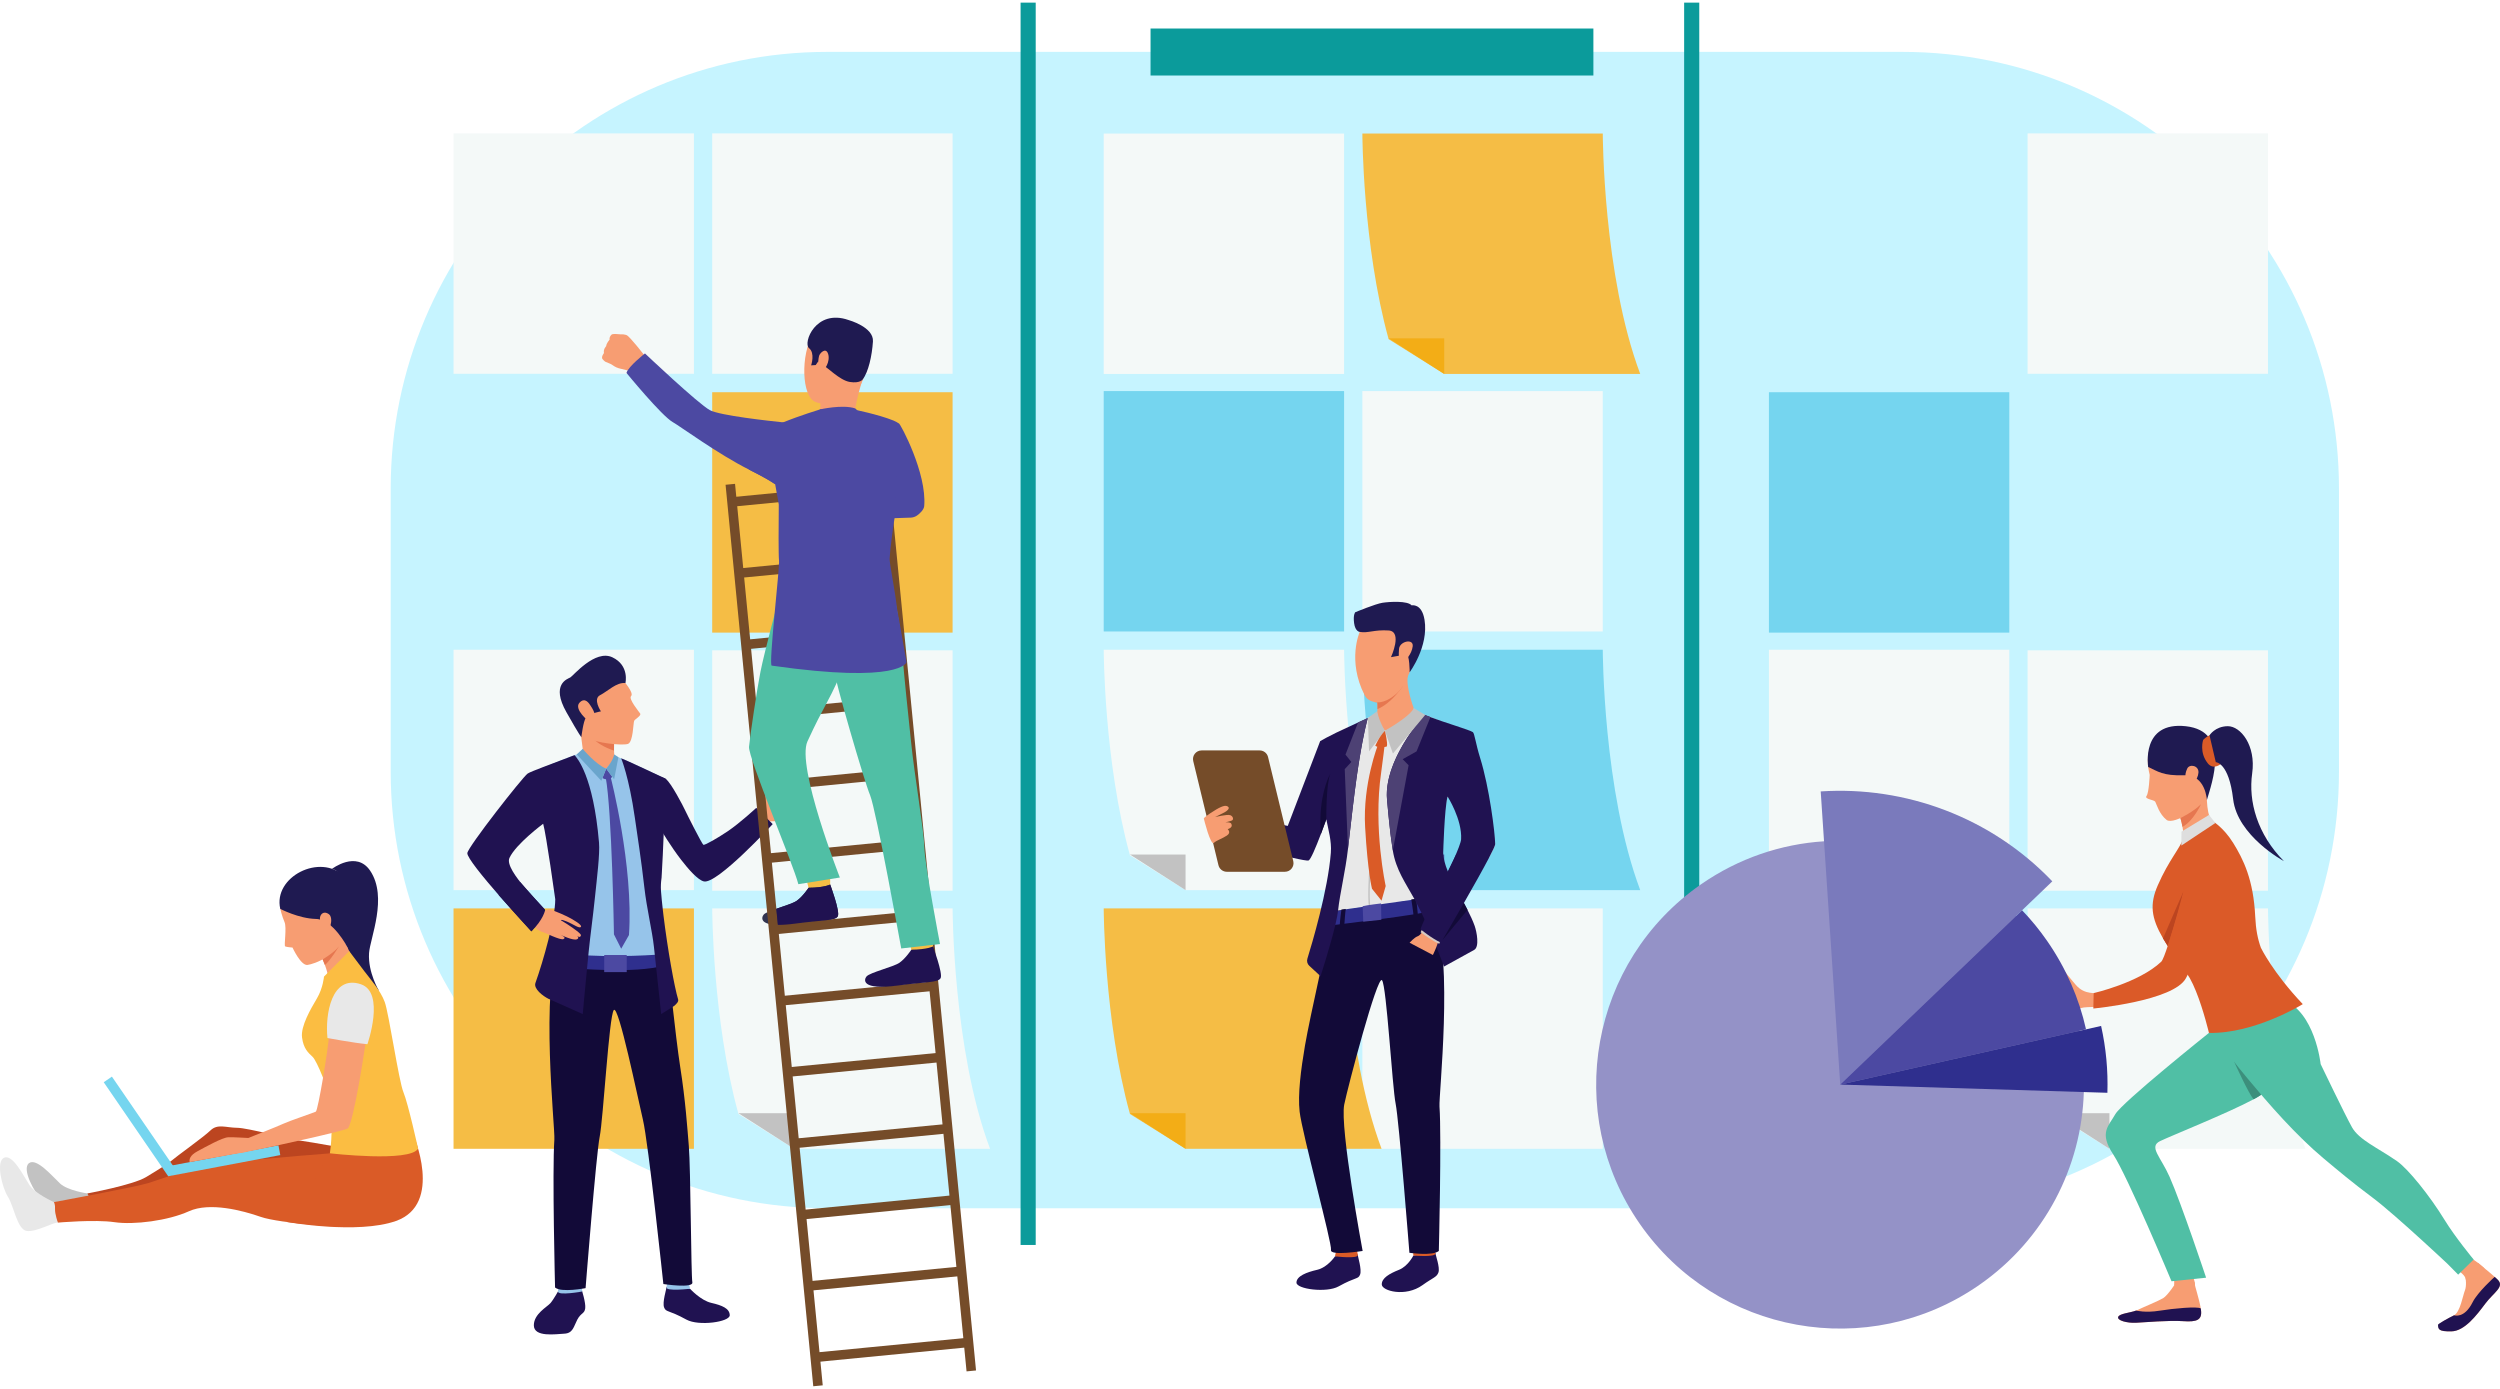 <?xml version="1.0" encoding="UTF-8"?>
<svg id="_x3C_Layer_x3E_" xmlns="http://www.w3.org/2000/svg" version="1.1" viewBox="0 0 3006 1670">
  <!-- Generator: Adobe Illustrator 29.2.1, SVG Export Plug-In . SVG Version: 2.1.0 Build 116)  -->
  <defs>
    <style>
      .st0 {
        fill: #6aa5cc;
      }

      .st1 {
        fill: #2f2f8e;
      }

      .st2 {
        fill: #f5dd71;
      }

      .st3 {
        fill: #f79d72;
      }

      .st4 {
        fill: #475ea6;
      }

      .st5 {
        fill: #75d5ef;
      }

      .st6 {
        fill: #fbbd42;
      }

      .st7 {
        fill: #754c29;
      }

      .st8 {
        fill: #c2c2c2;
      }

      .st9 {
        fill: #f4f9f8;
      }

      .st10 {
        fill: #75d5ef;
      }

      .st11 {
        fill: #d7c9c2;
      }

      .st12 {
        fill: #f3ad16;
      }

      .st13 {
        fill: #f5bd45;
      }

      .st14 {
        fill: #120a38;
      }

      .st15 {
        fill: #da5b27;
      }

      .st16 {
        fill: #201251;
      }

      .st17 {
        fill: #0b9b9b;
      }

      .st18 {
        fill: #9492c7;
      }

      .st19 {
        fill: #3c8f7c;
      }

      .st20 {
        fill: #50bfa5;
      }

      .st21 {
        fill: #4d4174;
      }

      .st22 {
        fill: #e67750;
      }

      .st23 {
        fill: #4c49a2;
      }

      .st24 {
        fill: #dedede;
      }

      .st25 {
        fill: #bc4520;
      }

      .st26 {
        fill: #1f1a51;
      }

      .st27 {
        fill: #db5a28;
      }

      .st28 {
        fill: #c6f4ff;
      }

      .st29 {
        fill: #96c4ea;
      }

      .st30 {
        fill: #4c49a2;
      }

      .st31 {
        fill: #32344f;
      }

      .st32 {
        fill: #e8e8e8;
      }

      .st33 {
        fill: #7a7abc;
      }
    </style>
  </defs>
  <path class="st28" d="M994.88,62.382h1292.393c289.818,0,525.113,235.295,525.113,525.113v340.173c0,289.818-235.295,525.113-525.113,525.113H994.88c-289.814,0-525.106-235.292-525.106-525.106v-340.188c0-289.814,235.292-525.106,525.106-525.106Z" transform="translate(3282.159 1515.163) rotate(180)"/>
  <rect class="st5" x="2126.954" y="471.612" width="289.044" height="289.049" transform="translate(4542.952 1232.272) rotate(180)"/>
  <rect class="st9" x="2437.97" y="160.393" width="289.046" height="289.046" transform="translate(5164.986 609.832) rotate(180)"/>
  <rect class="st9" x="1638.109" y="470.241" width="289.038" height="289.041" transform="translate(3565.257 1229.523) rotate(180)"/>
  <rect class="st5" x="1327.093" y="470.241" width="289.044" height="289.041" transform="translate(2943.23 1229.523) rotate(180)"/>
  <rect class="st9" x="2126.954" y="781.254" width="289.044" height="289.044" transform="translate(4542.952 1851.553) rotate(180)"/>
  <rect class="st2" x="2126.954" y="1092.276" width="289.044" height="289.046" transform="translate(4542.952 2473.598) rotate(180)"/>
  <rect class="st9" x="1638.109" y="1092.276" width="289.038" height="289.046" transform="translate(3565.257 2473.598) rotate(180)"/>
  <rect class="st9" x="2437.97" y="781.945" width="289.046" height="289.046" transform="translate(5164.986 1852.936) rotate(180)"/>
  <g>
    <path class="st13" d="M1327.104,1092.276s.209,133.794,31.569,247.209l66.846,41.837h235.683c-44.782-119.161-45.051-289.046-45.051-289.046h-289.046Z"/>
    <polygon class="st12" points="1425.518 1381.322 1425.518 1338.517 1358.673 1338.517 1425.518 1381.322"/>
  </g>
  <g>
    <path class="st5" d="M1638.12,781.254s.203,133.794,31.563,247.207l66.844,41.837h235.683c-44.775-119.159-45.044-289.044-45.044-289.044h-289.046Z"/>
    <polygon class="st4" points="1736.527 1070.298 1736.527 1027.495 1669.683 1027.495 1736.527 1070.298"/>
  </g>
  <rect class="st9" x="1327.093" y="160.602" width="289.044" height="289.045" transform="translate(2943.23 610.249) rotate(180)"/>
  <g>
    <path class="st13" d="M1638.12,160.602s.203,133.793,31.563,247.207l66.844,41.838h235.683c-44.775-119.161-45.044-289.045-45.044-289.045h-289.046Z"/>
    <polygon class="st12" points="1736.527 449.647 1736.527 406.838 1669.683 406.838 1736.527 449.647"/>
  </g>
  <g>
    <path class="st9" d="M2437.983,1092.276s.202,133.794,31.561,247.209l66.846,41.837h235.683c-44.776-119.161-45.046-289.046-45.046-289.046h-289.044Z"/>
    <polygon class="st8" points="2536.39 1381.322 2536.39 1338.517 2469.544 1338.517 2536.39 1381.322"/>
  </g>
  <rect class="st13" x="856.345" y="471.612" width="289.044" height="289.049" transform="translate(2001.734 1232.272) rotate(180)"/>
  <rect class="st9" x="856.345" y="160.393" width="289.044" height="289.046" transform="translate(2001.734 609.832) rotate(180)"/>
  <rect class="st9" x="545.335" y="160.393" width="289.046" height="289.046" transform="translate(1379.715 609.832) rotate(180)"/>
  <rect class="st9" x="545.335" y="781.254" width="289.046" height="289.044" transform="translate(1379.715 1851.553) rotate(180)"/>
  <rect class="st13" x="545.335" y="1092.276" width="289.046" height="289.046" transform="translate(1379.715 2473.598) rotate(180)"/>
  <rect class="st9" x="856.345" y="781.945" width="289.044" height="289.046" transform="translate(2001.734 1852.936) rotate(180)"/>
  <g>
    <path class="st9" d="M856.358,1092.276s.202,133.794,31.561,247.209l66.846,41.837h235.688c-44.782-119.161-45.051-289.046-45.051-289.046h-289.044Z"/>
    <polygon class="st8" points="954.765 1381.322 954.765 1338.517 887.919 1338.517 954.765 1381.322"/>
  </g>
  <g>
    <path class="st9" d="M1327.104,781.254s.209,133.794,31.569,247.207l66.846,41.837h235.683c-44.782-119.159-45.051-289.044-45.051-289.044h-289.046Z"/>
    <polygon class="st8" points="1425.518 1070.298 1425.518 1027.495 1358.673 1027.495 1425.518 1070.298"/>
  </g>
  <rect class="st17" x="2025.016" y="3.16" width="18.183" height="1493.785" transform="translate(4068.215 1500.104) rotate(180)"/>
  <rect class="st17" x="1227.151" y="3.16" width="18.183" height="1493.785" transform="translate(2472.484 1500.104) rotate(180)"/>
  <rect class="st17" x="1383.417" y="34.289" width="532.476" height="56.508" transform="translate(3299.311 125.087) rotate(180)"/>
  <g>
    <path class="st8" d="M116.406,1458.706s-6.242-9.455-7.258-15.007c-1.016-5.558-4.15-8.72-4.15-8.72,0,0-23.642-3.439-32.725-11.874-9.089-8.434-28.331-31.402-37.419-24.523-9.089,6.884,6.586,35.851,15.858,44.61,9.272,8.752,21.831,24.089,33.239,22.951,11.409-1.132,26.942-6.549,32.455-7.436Z"/>
    <path class="st25" d="M116.406,1457.255l-11.408-22.276s54.593-10.001,70.56-19.616c4.002-2.411,7.98-4.828,11.689-7.117,8.434-5.21,15.423-9.708,17.89-11.806,7.883-6.703,39.482-29.089,48.019-37.309,8.532-8.22,18.612-3.207,31.918-3.078,13.31.147,61.508,13.495,75.921,15.41,14.426,1.898,66.496,11.586,66.496,11.586-9.169,25.043-311.084,74.206-311.084,74.206Z"/>
    <path class="st15" d="M430.532,1382.233s-29.377,4.229-36.936,4.812c-7.73.586-51.477,4.106-72.573,6.131-21.096,2.027-62.531.815-70.756,4.431-8.219,3.612-55.736,19.715-71.288,24.739-15.558,5.025-116.603,23.519-116.603,23.519,0,0-1.732,13.692,7.21,24.206,0,0,44.543-3.978,68.045-.526,23.508,3.458,64.568-1.805,89.483-13.109,24.921-11.304,64.422-.991,86.496,6.762,22.076,7.76,106.473,13.992,117.006,11.623,10.533-2.362,31.537-12.497,46.754-29.053,15.22-16.543-46.839-63.535-46.839-63.535Z"/>
    <path class="st32" d="M69.587,1470.07s-3.764-10.687-3.409-16.323c.355-5.629-1.371-8.328-1.371-8.328,0,0-22.65-10.184-29.432-20.565-6.774-10.386-19.891-37.326-30.375-32.847-10.484,4.48-2.282,36.379,4.597,47.114,6.885,10.742,11.139,39.31,22.485,40.961,11.341,1.66,31.941-10.489,37.505-10.012Z"/>
    <path class="st15" d="M496.569,1363.427s37.137,84.255-20.503,104.685c-45.968,16.299-130.715,1.297-130.715,1.297l52.138-82.157,99.079-23.825Z"/>
    <path class="st26" d="M401.002,1045.469c14.138,3.146,5.71,38.643,15.184,88.272,9.475,49.629,39.39,57.383,39.39,57.383,0,0-13.288-22.009-11.831-45.015,1.133-17.981,22.914-67.029,1.39-99.092-16.636-24.768-45.945-2.283-45.945-2.283l1.811.735Z"/>
    <path class="st3" d="M422.276,1148.796l-27.492,28.289c-.251-5.191-2.16-11.513-4.118-16.783-.961-2.576-1.934-4.914-2.724-6.714-1.046-2.373-1.781-3.85-1.781-3.85l24.524-25.93,11.592,24.988Z"/>
    <path class="st6" d="M389.551,1174.305s-1.065,13.606-8.47,26.157c-7.406,12.554-19.653,33.386-17.92,46.931,1.738,13.549,7.496,18.47,12.705,23.341,5.208,4.878,19.499,40.082,21.231,53.625,1.738,13.545,2.827,41.692-.465,62.389,0,0,96.4,11.183,106.094-5.655,0,0-11.958-54.164-17.608-67.731-5.644-13.576-17.456-94.766-22.522-108.573-5.068-13.807-17.015-27.156-24.316-36.734-6.531-8.55-18.416-24.468-18.416-24.468l-30.313,30.716Z"/>
    <path class="st3" d="M377.501,1048.352c-12.718.85-40.044,10.459-40.498,44.489,0,0,2.057,8.922,5.067,15.771,3.018,6.848-.93,28.519.851,29.364,1.781.839,8.795,1.365,8.795,1.365,0,0,10.025,22.025,18.03,20.9,8.012-1.12,37.689-10.912,48.723-41.024,11.028-30.117,10.411-74.293-40.969-70.866Z"/>
    <path class="st26" d="M337.003,1092.841s22.155,11.628,42.866,12.099c20.711.471,37.682,33.672,37.682,33.672,0,0,25.075-56.256-3.642-84.8-28.63-28.454-85.854.482-76.907,39.028Z"/>
    <path class="st3" d="M384.71,1104.738c-.343-3.962,3.366-10.386,10.447-5.741,7.093,4.645.563,24.413-4.946,23.182-5.515-1.224-5.147-13.347-5.502-17.441Z"/>
    <path class="st22" d="M407.593,1137.861c-.379.636-10.465,17.16-16.928,22.441-.961-2.576-1.934-4.914-2.724-6.714,0,0,14.401-8.587,19.652-15.727Z"/>
    <rect class="st10" x="199.994" y="1389.775" width="137.091" height="11.93" transform="translate(791.324 2717.443) rotate(169.31)"/>
    <rect class="st10" x="99.851" y="1348.452" width="137.093" height="11.934" transform="translate(-853.394 2259.268) rotate(-124.439)"/>
    <path class="st3" d="M228.039,1397.313c-.667-2.992,0-7.993,9.431-13.041,9.426-5.05,29.794-16.537,36.949-16.812,7.16-.269,21.267.856,24.162.845,2.889-.018-4.541,17.032-4.541,17.032l-66.001,11.977Z"/>
    <path class="st3" d="M295.269,1369.607s39.304-15.465,45.682-18.551c6.383-3.079,36.146-13.091,38.79-14.406,2.638-1.321,15.073-75.627,16.175-94.33,1.101-18.703,2.203-58.314,23.33-56.557,21.121,1.763,26.182,15.625,23.545,42.915-2.644,27.284-18.263,124.993-24.867,128.291-6.604,3.298-82.39,20.252-122.349,28.221-38.238,7.632-.306-15.583-.306-15.583Z"/>
    <path class="st32" d="M393.756,1248.134s30.448,5.686,47.995,7.447c0,0,21.842-62.217-7.889-72.156-35.246-11.782-43.117,36.434-40.106,64.709Z"/>
  </g>
  <g>
    <path class="st3" d="M905.754,975.65s9.002-3.58,9.646-9.259c.55-4.83,4.559-10.815,5.789-12.656,1.64-2.474,4.101-11.898,6.983-9.891,2.882,2.014-3.348,15.716-4.119,18.839-.77,3.115,11.513-3.531,14.586-2.932,3.071.599,11.438,22.143,2.551,25.705-8.885,3.562-20.343,1.297-21.8,2.247-1.457.949-6.377,2.857-6.377,2.857l-7.258-14.909Z"/>
    <path class="st16" d="M672.048,1550.883s-6.256,11.561-10.344,16.151-19.737,12.797-19.817,26.427c-.092,14.785,26.379,10.679,36.727,10.14,10.357-.539,11.139-8.44,15.497-16.805,4.357-8.372,8.752-6.954,9.567-13.704.819-6.751-4.216-22.209-4.216-22.209h-27.413Z"/>
    <path class="st16" d="M829.631,1549.529s12.754,14.12,25.71,17.076c12.944,2.955,22.009,6.732,22.106,14.83.099,8.103-37.271,13.439-52.088,5.268-22.119-12.184-24.371-8.506-26.826-14.602-2.448-6.089,2.95-22.381,2.791-24.321-.202-2.393,28.307,1.75,28.307,1.75Z"/>
    <path class="st29" d="M828.198,1542.778s1.684,6.617,1.433,6.751c-.251.141-29.181,3.562-28.307-1.75.711-4.303,1.721-8.979,1.721-8.979l25.153,3.978Z"/>
    <path class="st29" d="M699.098,1546.413s1.213,6.311.98,6.463c-.24.154-29.34,5.301-29.175.062.128-4.156,2.681-9.01,2.681-9.01l25.514,2.485Z"/>
    <path class="st14" d="M801.888,1146.913s10.525,101.276,15.997,135.947c6.397,40.54,8.568,74.036,10.349,95.015,2.247,26.39,2.681,156.206,4.248,163.924,1.574,7.718-34.849,2.129-34.849,2.129,0,0-17.919-169.621-24.602-197.725-6.23-26.17-29.329-138.842-35.008-131.694-5.68,7.148-12.724,131.485-16.929,152.124-4.203,20.637-16.995,182.228-16.995,182.228,0,0-28.99,5.723-36.703-.753,0,0-3.513-139.251-.832-177.949,1.022-14.743-17.43-176.819,6.23-242.067,12.51-34.482,129.094,18.821,129.094,18.821Z"/>
    <path class="st29" d="M607.02,1035.976c-6.107,16.704,49.977,58.56,43.006,59.839-6.965,1.272-6.67,14.505-6.67,14.505,0,0-52.83-46-51.741-59.556.606-7.522,41.96-116.927,48.276-121.449,4.31-3.097,31.354-13.935,45.389-19.26,6.487-2.472,11.425-4.193,12.442-4.26,3.212-.196,42.781,3.593,42.781,3.593,0,0,5.666,1.946,11.469,4.608,9.895,4.543,25.326,11.641,36.397,16.917,3.58,1.7,8.048,4.002,11.768,5.966-.458,13.448-1.248,27.86-2.386,43.276,0,0-2.063,33.669-2.252,67.665-1.776,7.7-1.47,25.589-1.47,25.589-.484,16.964,1.407,34.383,1.891,44.115.784,15.306,2.882,37.101,2.882,37.101l-19.235,7.852-84.288-.782-26.39-7.069s1.567-67.782,1.176-87.482c-.368-18.986-4.365-68.29-5.149-71.141,0,0-28.256-41.044-57.896,39.976Z"/>
    <path class="st1" d="M796.263,1147.426s-57.896,4.933-108.608,0v16.642s75.517,7.209,111.148-3.172l-2.54-13.47Z"/>
    <path class="st16" d="M746.885,911.805s9.413,22.13,16.482,71.581c2.717,18.998,7.747,50.975,11.401,83.609v.011c2.882,25.723,9.468,52.121,11.561,71.815,2.16,20.398,8.691,80.504,8.691,80.504l15.839-9.987c2.259-2.089,5.429-4.804,4.511-7.744-4.352-14.058-12.687-60.546-17.615-101.062,0-.031-.005-.05-.005-.079-.238-1.959-.465-3.894-.685-5.816-.013-.092-.026-.194-.037-.304-.925-8.105-1.702-15.87-2.246-22.976-.429-5.453-.042-10.778.704-15.986,2.21-36.366,3.306-74.709,3.306-74.709,1.162-15.7,1.823-30.363,2.27-44.034,0,0-49.678-23.478-54.177-24.823Z"/>
    <path class="st16" d="M612.536,1031.644c-6.868,15.055,43.519,61.048,42.933,62.609-3.429,9.052-16.543,25.619-16.543,25.619,0,0-78.033-83.81-77.005-94.134.751-7.517,66.164-91.044,72.48-95.574,3.648-2.618,30.674-12.196,43.932-17.417,2.422-.96,10.324-3.936,12.497-4.762,2.809,3.133,22.577,24.395,29.426,105.238,1.151,13.622-2.492,42.473-4.927,66.025-2.595,25.122-5.471,44.73-7.577,65.743-4.156,41.396-7.062,74.335-7.062,74.335l-41.196-18.342c-6.665-3.335-18.194-12.044-15.691-19.057,9.528-26.68,23.819-77.237,23.832-100.641,0,0-10.888-78.197-14.531-90.801,0,0-32.89,24.323-40.569,41.159Z"/>
    <path class="st3" d="M701.376,910.006s-.269-13.582-5.508-41.06c-1.396-7.357,42.706,19.35,42.706,19.35,0,0-.134,2.576-.225,6.06-.05,1.836-.081,3.923-.068,6.016.013.735.018,1.47.037,2.199.037,1.939.128,3.806.293,5.385.167,1.633,1.127,4.509,1.47,5.299,1.823,4.193-23.85,7.381-38.704-3.249Z"/>
    <path class="st23" d="M728.904,924.234l7.315,9.822s-4.284,5.736-11.892,1.506l4.577-11.328Z"/>
    <path class="st23" d="M734.26,934.455s27.73,106.754,22.014,189.849l-9.334,16.444-8.728-17.223s-2.393-148.64-9.994-189.329l6.041.258Z"/>
    <path class="st3" d="M736.732,915.078l-7.828,9.157s-12.559-2.43-16.25-8.99c-3.69-6.567,24.078-.167,24.078-.167Z"/>
    <path class="st0" d="M738.526,907.067s-.907,6.978-9.622,17.168l9.51,12.779,5.149-26.506-5.037-3.441Z"/>
    <path class="st0" d="M700.654,900.421s15.552,18.795,28.25,23.814l-5.906,14.615-29.566-31.783,7.221-6.646Z"/>
    <path class="st16" d="M929.121,990.895s-67.011,72.801-82.824,68.913c-7.308-1.799-18.386-14.419-27.535-26.28-3.011-3.91-5.974-8.011-8.788-12.068-.007-.005-.007-.018-.007-.018-11.224-16.206-20.019-31.744-20.019-31.744,0,0-33.183-38.884-6.56-56.22,0,0,11.224-1.133,17.608,3.579,5.893,4.346,20.228,31.721,22.559,36.795,2.325,5.068,20.437,40.848,22.124,41.905,1.689,1.059,19.475-9.615,28.979-16.01,15.363-10.344,34.66-28.362,34.66-28.362l19.805,19.511Z"/>
    <rect class="st23" x="726.492" y="1148.313" width="27.076" height="20.547"/>
    <path class="st22" d="M738.28,900.371c.013.735.018,1.47.037,2.199-25.234-8.471-30.117-21.214-30.117-21.214,7.87,5.563,30.148,12.999,30.148,12.999-.05,1.836-.081,3.923-.068,6.016Z"/>
    <path class="st3" d="M646.362,1093.978s2.386,2.001,4.914,1.977c4.368-.037,9.338-4.786,13.904-.471,4.566,4.308-5.043,22.65-8.506,24.798-3.46,2.149-11.33-1.713-19.744-11.885-8.422-10.179,9.431-14.419,9.431-14.419Z"/>
    <path class="st3" d="M663.436,1094.253s8.832,3.036,18.251,7.632c8.262,4.028,17.95,10.184,16.959,12.277-1.499,3.177-8.867-2.778-17.32-6.225-7.791-3.163-6.793-1.217-6.793-1.217,0,0-.251-.57,7.564,4.546,8.396,5.508,17.186,11.777,16.407,13.501-.96,2.142-1.266,2.333-4.638.834,1.756,1.279,1.651,1.951,1.188,2.741-2.419,4.101-16.024-2.045-21.421-4.486,4.136,1.902,6.971,3.745,3.874,5.299-3.544,1.776-22.388-7.791-29.463-10.564-7.724-3.016,15.392-24.34,15.392-24.34Z"/>
    <path class="st16" d="M655.469,1094.253s-1.922,11.244-16.543,25.619c0,0-33.515-36.972-39.496-43.893l26.225-15.214,29.813,33.489Z"/>
    <path class="st3" d="M749.218,817.981s13.593,15.227,9.571,19.059c-3.322,3.163,9.151,18.311,10.919,20.851,1.768,2.541-5.833,6.507-7.124,8.717-1.285,2.213-1.077,25.617-7.577,27.876-6.505,2.257-39.01-1.01-49.213-7.559-10.195-6.542-26.071-43.318-24.481-60.81,1.585-17.498,43.981-34.684,67.905-8.134Z"/>
    <path class="st26" d="M752.001,821.323s5.11-21.17-15.704-30.993c-20.822-9.824-47.175,22.436-50.578,24.243-3.408,1.805-23.678,8.14-4.632,41.832,16.352,28.935,17.914,29.939,17.914,29.939,0,0,2.369-19.585,5.49-23.231,4.878-5.693,18.06-7.755,18.06-7.755,0,0-10.073-14.892-.991-19.513,9.083-4.614,19.83-15.814,30.442-14.522Z"/>
    <path class="st3" d="M710.054,848.436c-1.383-2.038-6.439-11.029-13.367-3.39-6.921,7.643,10.859,22.619,12.358,22.509s12.669-1.933,1.01-19.119Z"/>
  </g>
  <g>
    <path class="st13" d="M968.112,1051.192s4.051,15.907,4.603,18.306c.55,2.399,25.503-4.2,25.503-4.2l-.026-19.46s-27.154,2.728-30.081,5.354Z"/>
    <path class="st31" d="M972.226,1067.471s-6.983,10.606-14.304,15.693c-7.313,5.087-35.547,11.659-39.671,16.548-2.974,3.533-7.111,16.898,38.191,10.796,32.179-4.334,48.055-3.238,50.95-8.849,2.895-5.607-9.173-38.099-9.173-38.099,0,0-6.886,3.745-25.992,3.91Z"/>
    <rect class="st7" x="925.113" y="579.763" width="11.446" height="1089.085" transform="translate(-104.482 95.406) rotate(-5.556)"/>
    <rect class="st7" x="1109.436" y="561.877" width="11.449" height="1089.082" transform="translate(-101.885 113.168) rotate(-5.556)"/>
    <g>
      <rect class="st7" x="879.763" y="588.865" width="185.191" height="11.45" transform="translate(-52.76 96.442) rotate(-5.528)"/>
      <polygon class="st7" points="889.07 694.941 887.956 683.546 1072.284 665.656 1073.385 677.052 889.07 694.941"/>
      <rect class="st7" x="896.4" y="760.287" width="185.189" height="11.45" transform="translate(-69.521 99.356) rotate(-5.556)"/>
      <rect class="st7" x="904.718" y="846.001" width="185.188" height="11.448" transform="translate(-77.658 100.389) rotate(-5.547)"/>
      <rect class="st7" x="913.036" y="931.71" width="185.191" height="11.449" transform="translate(-85.903 101.593) rotate(-5.547)"/>
      <rect class="st7" x="921.352" y="1017.421" width="185.188" height="11.45" transform="translate(-94.148 102.798) rotate(-5.547)"/>
      <rect class="st7" x="929.67" y="1103.135" width="185.191" height="11.449" transform="translate(-102.412 104.023) rotate(-5.548)"/>
      <rect class="st7" x="937.99" y="1188.849" width="185.191" height="11.445" transform="translate(-110.192 104.739) rotate(-5.523)"/>
      <rect class="st7" x="946.307" y="1274.555" width="185.192" height="11.449" transform="translate(-118.332 105.868) rotate(-5.52)"/>
    </g>
    <g>
      <rect class="st7" x="954.624" y="1360.269" width="185.192" height="11.449" transform="translate(-126.538 107.066) rotate(-5.52)"/>
      <rect class="st7" x="962.945" y="1445.979" width="185.188" height="11.452" transform="translate(-135.535 108.964) rotate(-5.554)"/>
      <rect class="st7" x="971.262" y="1531.69" width="185.192" height="11.449" transform="translate(-143.858 110.229) rotate(-5.556)"/>
      <rect class="st7" x="979.58" y="1617.403" width="185.195" height="11.45" transform="translate(-152.119 111.438) rotate(-5.556)"/>
    </g>
    <path class="st3" d="M724.217,431.46s2.349,2.916,4.002,3.69c0,0,3.115,1.175,5.281,2.145.687.31,1.281.597,1.642.821,1.512.936,4.554,3.442,8.819,4.669,4.258,1.228,23.532,5.615,23.532,5.615l4.486-11.435,3.207-9.239s-17.835-23.113-21.677-24.714c-.374-.156-.753-.293-1.114-.398-3.384-1.041-6.34-.395-8.176-.74-.672-.123-7.472-.888-8.942.532-2.043,1.968-2.662,4.159-2.307,6.072,0,0-3.832,4.027-4.106,7.76,0,0-3.659,3.604-2.681,8.345,0,0-3.298,4.07-1.964,6.876Z"/>
    <path class="st23" d="M930.784,581.405c-4.449-2.868-10.208-6.751-30.147-16.721-37.119-18.571-82.942-52.236-91.656-57.098-13.397-7.476-55.72-59.185-55.72-59.185,2.179-7.791,22.247-23.422,22.247-23.422,0,0,64.165,60.777,78.186,68.256,12.057,6.432,71.619,12.931,88.027,14.618,2.663.275,4.193.425,4.193.425,17.131,23.367-5.558,79.287-15.13,73.127Z"/>
    <path class="st20" d="M937.333,716.135s-18.157,67.427-22.943,91.521c-4.169,20.999-12.559,76.931-13.752,90.231-1.195,13.294,53.594,142.001,59.291,165.251l49.924-8.017s-52.665-133.959-38.926-163.728c20.429-44.267,23.092-42.931,39.187-79.403,16.098-36.47,52.947-37.331,62.844-105.004,0,0-122.228-12.314-135.625,9.149Z"/>
    <path class="st3" d="M1026.102,388.555s-33.148-12.382-48.436,12.852c-15.282,25.23-13.807,75.743,2.901,81.952,16.708,6.213,41.801,2.966,50.356-12.821,8.557-15.787,16.281-38.612,15.907-53.867-.374-15.255-12.031-23.713-20.728-28.116Z"/>
    <path class="st3" d="M986.13,481.811s1.34,8.688-.876,12.969c-2.208,4.281,41.692,4.391,41.692,4.391,0,0,3.56-23.278,10.324-42.949,6.75-19.67-51.14,25.589-51.14,25.589Z"/>
    <path class="st26" d="M1037.27,456.222s-3.029,4.997-15.405,3.06c-12.369-1.94-27.455-18.397-32.62-20.202-5.166-1.809-5.215-4.841-5.215-4.841l-3.231,4.721-5.49.346s5.006-14.72-2.54-20.723c-7.553-6.004,7.833-47.646,47.499-33.783,0,0,30.471,8.4,29.359,25.726-1.103,17.329-5.545,37.068-12.358,45.696Z"/>
    <path class="st3" d="M984.851,427.935c.691-2.904,8.085-11.209,10.912-2.319,2.835,8.893-4.271,20.855-8.237,19.832-3.967-1.025-4.433-10.144-2.675-17.513Z"/>
    <path class="st23" d="M1111.27,608.542c-.361,4.345-5.325,9.052-8.709,11.377-2.171,1.486-4.768,2.386-7.559,2.485l-1.97.068v-.005l-34.446,1.175s-25.606-82.761,22.425-114.322c1.488.149,33.593,59.332,30.258,99.223Z"/>
    <path class="st16" d="M1007.399,1101.66c-2.903,5.611-18.778,4.515-50.965,8.849-8.788,1.182-15.722,1.635-21.157,1.561l-1.878-19.359c9.411-3.273,20.361-6.652,24.523-9.547,7.32-5.087,14.304-15.693,14.304-15.693,19.106-.165,25.992-3.918,25.992-3.918,0,0,12.068,32.499,9.18,38.107Z"/>
    <path class="st23" d="M986.106,492.255s27.026-6.289,42.259-1.144l2.302,2.129s4.627,8.878-12.803,9.639c-17.424.765-44.824,2.032-31.757-10.624Z"/>
    <path class="st13" d="M1091.727,1125.607s4.051,15.913,4.603,18.311c.551,2.4,25.503-4.198,25.503-4.198l-.024-19.462s-27.156,2.728-30.082,5.349Z"/>
    <path class="st20" d="M1072.958,706.986s9.094,37.529,11.786,75.101c2.492,34.72,7.027,72.801,10.626,109.117,4.015,40.477,15.471,105.922,16.065,127.575.594,21.659,18.826,116.297,18.826,116.297l-46.624,5.354s-30.289-167.241-37.451-184.334c-7.148-17.094-42.633-138.978-43.82-152.657-1.193-13.671,70.591-96.454,70.591-96.454Z"/>
    <path class="st16" d="M1095.834,1141.894s-6.981,10.606-14.296,15.691c-7.319,5.087-35.545,11.659-39.671,16.55-2.974,3.531-7.111,16.898,38.185,10.796,32.186-4.334,48.062-3.245,50.957-8.85,2.893-5.613-9.175-38.099-9.175-38.099,0,0-6.886,3.74-26,3.912Z"/>
    <path class="st23" d="M927.902,800.348c-3.971-.568,9.86-118.939,8.801-126.364-.709-4.951-.594-43.422-.306-67.404l-4.326-24.269c-2.412-1.754-5.636-3.779-9.505-6.008-6.01-3.467-13.55-7.433-21.928-11.619.973-5.734,1.651-10.248,1.909-12.886,2.093-21.316,16.413-32.614,24.529-37.37,3.311-1.937,5.594-2.791,5.594-2.791,3.086-1.306,6.115-2.576,9.052-3.785,19.553-8.045,44.384-15.597,44.384-15.597h39.897s30.368,6.068,48.472,13.476c2.32.949,4.493,2.164,6.536,3.587l-5.422,113.741c0,.024-.007.048-.013.073,0,.037-.013.086-.018.147-2.443,16.004-5.012,34.88-5.869,48.117-.348,5.404,5.827,34.42,9.058,61.054l11.28,63.738s-6.518,26.408-162.125,4.16Z"/>
  </g>
  <g>
    <path class="st3" d="M2964.877,1538.752s.319-5.581-10.969-12.057l14.61-15.478s8.777,4.64,17.461,12.632c8.686,7.993-21.102,14.903-21.102,14.903Z"/>
    <path class="st3" d="M2614.183,1545.569s1.114-13.726-3.157-20.391l18.274-3.74s10.478,14.927,9.928,23.869c-.551,8.94-25.045.262-25.045.262Z"/>
    <path class="st3" d="M2931.962,1593.13c.19,5.164-.092,8.017,15.711,7.687,15.808-.324,30.399-19.647,40.577-33.253,10.19-13.598,23.808-20.373,14.819-29.053-1.109-1.065-2.272-2.148-3.471-3.219-8.521-7.68-18.57-15.165-19.916-16.719-1.523-1.757-15.068,17.882-15.068,17.882,0,0,1.506,9.572-.845,15.269-2.349,5.686-5.697,26.196-13.072,29.824,0,.007-.013.007-.013.007-7.368,3.61-18.764,10.434-18.722,11.573Z"/>
    <path class="st3" d="M2568.233,1590.473c10.507-.552,40.247-3.084,56.856-1.897,16.605,1.198,22.945-1.548,21.384-13.386-.079-.643-.183-1.292-.293-1.953-1.873-11.566-7.002-26.009-7.485-30.858-.508-5.116-21.366-1.567-21.366-1.567,0,0-10.435,16.592-16.365,20.105-5.919,3.513-23.968,10.864-30.87,14.217-.508.246-1.054.476-1.635.691h-.005c-7.32,2.761-19.83,3.531-21.507,7.553-1.805,4.352,10.778,7.632,21.287,7.093Z"/>
    <path class="st16" d="M2568.233,1590.473c10.507-.552,40.247-3.084,56.856-1.897,16.605,1.198,22.945-1.548,21.384-13.386-.079-.643-.183-1.292-.293-1.953-4.075-2.631-32.725-.011-49.617,2.761-16.891,2.772-28.104-.172-28.104-.172h-.005c-7.32,2.761-19.83,3.531-21.507,7.553-1.805,4.352,10.778,7.632,21.287,7.093Z"/>
    <path class="st16" d="M2931.462,1592.958c.189,5.165.409,8.189,16.211,7.859,15.808-.324,30.399-19.647,40.577-33.253,10.19-13.598,23.808-20.373,14.819-29.053-1.109-1.065-2.272-2.148-3.471-3.219-.478.405-20.343,18.245-26.458,30.43-10.172,20.252-21.936,15.729-22.443,15.826,0,.007-.013.007-.013.007-7.368,3.61-19.266,10.269-19.222,11.401Z"/>
    <path class="st20" d="M2540.868,1387.981c17.316,26.262,70.157,152.613,70.157,152.613l41.594-4.297s-29.476-88.596-43.926-121.283c-10.685-24.188-25.379-36.098-11.48-42.917,11.733-5.759,82.487-34.114,112.434-50.288,3.83-2.076,6.989-3.941,9.278-5.534,1.004-.704,1.831-1.347,2.479-1.933,13.739-12.473-17.254-100.507-65.376-72.383,0,0-104.736,83.669-112.648,97.855-7.914,14.192-19.823,21.899-2.51,48.166Z"/>
    <path class="st20" d="M2658.237,1239.247s71.165,99.777,135.715,153.672c18.276,15.251,33.148,27.907,59.232,47.437,13.862,10.386,38.403,32.193,58.344,50.34l.832.759c14.225,12.957,25.969,23.918,29.591,27.308.128.11.238.22.337.319l.403.374,13.017,13.177,18.619-18.159s-22.236-26.856-34.94-47.615c-17.835-29.133-43.864-61.453-57.323-70.775-23.061-15.967-45.509-25.472-54.004-40.589-8.495-15.117-37.713-76.019-37.713-76.019,0,0-6.756-63.405-45.663-77.402-36.666-13.184-86.447,37.174-86.447,37.174Z"/>
    <path class="st3" d="M2617.305,973.874c1.836,2.639,3.287,6.085,4.425,9.768,1.076,3.476,1.886,7.166,2.485,10.589,1.292,7.423,1.609,13.585,1.609,13.585,0,0,40.981-12.063,33.454-21.28-7.529-9.223-5.636-38.937-5.636-38.937,0,0-42.383,17.584-36.336,26.273Z"/>
    <path class="st3" d="M2588.098,895.36s-9.988,10.025-3.304,36.347c0,0-.827,21.41-3.808,25.349-2.987,3.936,9.096,4.443,10.545,7.022,1.451,2.575,4.737,14.888,13.629,21.811,8.9,6.921,48.619-18.74,49.709-31.702,1.096-12.962,25.791-69.959-19.751-69.2-45.533.753-47.021,10.373-47.021,10.373Z"/>
    <path class="st27" d="M2600.81,1128.27c1.702,2.943,3.58,6.01,5.644,9.223,5.563,8.704,12.413,18.478,20.57,29.837,1.799,2.503,4.015,5.288,5.937,8.684,10.538,18.643,19.149,50.387,22.051,61.838.691,2.712,1.015,4.108,1.015,4.108,55.027,1.193,112.813-34.592,112.813-34.592-36.193-38.264-50.356-67.806-50.356-67.806-3.795-10.397-6.089-22.044-6.806-37.443-2.076-44.5-14.432-69.043-26.434-88.468-11.989-19.425-25.967-27.112-25.967-27.112l-33.65,20.411c-3.923,12.638-17.65,26.722-31.14,57.603-9.95,22.791-7.98,38.992,6.322,63.718Z"/>
    <path class="st26" d="M2582.969,922.202s-9.089-55.001,45.315-48.987c54.396,6.018,31.085,68.528,25.271,88.776,0,0-1.328-30.7-27.248-29.831-25.919.863-31.697-4.737-43.338-9.957Z"/>
    <path class="st3" d="M2629.948,924.08c2.822-5.856,14.126-3.652,13.477,5.001-.649,8.654-8.924,17.84-12.162,13.911-3.243-3.929-5.471-10.305-1.316-18.912Z"/>
    <path class="st15" d="M2649.075,889.692s14.553-16.134,26.892.06c12.343,16.195-10.271,41.649-21.146,28.289-10.87-13.36-5.746-28.349-5.746-28.349Z"/>
    <path class="st22" d="M2621.73,983.643c1.076,3.476,1.886,7.166,2.485,10.589,13.371-7.302,22.331-27.308,22.331-27.308-9.393,9.356-24.811,16.713-24.811,16.713l-.006.005Z"/>
    <path class="st26" d="M2656.707,884.16s6.633-10.846,21.947-10.985c15.319-.148,34.127,23.028,29.358,56.738-4.761,33.711,6.12,73.094,38.118,105.513,0,0-55.842-30.106-61.001-74.489-5.16-44.384-20.858-44.494-20.858-44.494l-7.564-32.283Z"/>
    <path class="st3" d="M2523.702,1210.574s-14.665.282-18.115.814c-3.452.533-10.833,2.54-11.837,1.854-.997-.685-4.216-14.443-6.732-17.424-2.51-2.979-11.432-33.447-9.818-33.227,1.611.222,7.15,8.092,18.57,21.452,11.419,13.367,24.439,8.44,29.034,11.592,4.603,3.152-1.101,14.94-1.101,14.94Z"/>
    <path class="st19" d="M2718.924,1316.275s-30.447-35.735-32.772-40.001c1.242,2.736,17.202,37.903,23.495,45.535,3.83-2.076,6.989-3.941,9.278-5.534Z"/>
    <path class="st25" d="M2600.81,1128.27c1.702,2.943,3.58,6.01,5.644,9.223,0,0,17.296-52.658,18.978-65.627,0,0-16.352,36.85-24.622,56.405Z"/>
    <path class="st27" d="M2517.436,1194.104s54.549-12.447,81.239-37.749c6.983-6.622,34.456-113.658,34.456-113.658,0,0,7.553-27.046,31.459-19.242,23.906,7.804,14.346,35.05,14.346,35.05,0,0-33.056,84.686-50.549,117.631-14.558,27.413-111.362,36.512-111.362,36.512l.41-18.544Z"/>
    <polygon class="st24" points="2663.769 989.567 2656.071 979.886 2623.033 999.971 2622.831 1016.723 2663.769 989.567"/>
  </g>
  <g>
    <path class="st18" d="M2453.381,1136.979c22.273,32.069,37.247,67.046,45.297,102.948l.029.049c5.398,24.186,7.687,48.795,6.886,73.257-2.743,89.613-46.513,176.782-125.796,231.846-133.058,92.397-315.771,59.452-408.144-73.558-92.402-133.054-59.458-315.773,73.604-408.175,45.332-31.482,96.459-48.428,147.79-51.765,84.746-5.551,170.171,25.883,231.203,89.753,10.501,10.919,20.246,22.848,29.131,35.645Z"/>
    <path class="st33" d="M2467.69,1059.711l-255.003,244.387-23.477-352.5c102.079-6.69,204.964,31.182,278.48,108.113Z"/>
    <path class="st30" d="M2461.449,1131.341c23.004,33.124,38.477,69.252,46.788,106.334l-295.551,66.422,218.674-209.569c10.844,11.275,20.908,23.594,30.088,36.813Z"/>
    <path class="st1" d="M2526.341,1233.605l.037.055c5.917,26.513,8.427,53.49,7.546,80.303l-321.237-9.866,313.655-70.492Z"/>
  </g>
  <g>
    <path class="st16" d="M1605.275,1510.555s-8.929,13.362-21.452,16.244c-12.528,2.888-24.866,7.478-24.957,15.379-.099,7.907,36.212,12.62,50.539,4.651,21.397-11.89,23.57-8.304,25.945-14.252,2.367-5.944-2.853-21.839-2.694-23.73.191-2.338-27.381,1.708-27.381,1.708Z"/>
    <path class="st15" d="M1606.664,1503.964s-1.635,6.457-1.389,6.591c.244.135,28.226,3.471,27.381-1.708-.693-4.203-1.671-8.762-1.671-8.762l-24.321,3.879Z"/>
    <path class="st16" d="M1699.447,1509.668s-6.366,12.779-17.248,17.131c-11.634,4.651-20.968,9.999-20.747,17.705.207,7.7,28.433,15.504,48.967.722,12.97-9.34,17.082-9.382,19.163-15.264,2.08-5.88-3.612-21.162-3.538-23.011.097-2.283-26.597,2.717-26.597,2.717Z"/>
    <path class="st15" d="M1699.128,1503.033s.079,6.512.319,6.635c.244.123,27.288,2.349,26.597-2.717-.539-4.02-2.618-8.887-2.618-8.887l-24.298,4.97Z"/>
    <path class="st14" d="M1599.968,1112.663s-25.129,110.831-30.87,144.589c-4.883,28.736-8.777,58.657-6.432,79.398,2.895,25.681,39.248,158.777,37.731,166.31-1.519,7.529,38.037,1.206,38.037,1.206,0,0-27.645-148.47-22.124-176.095,4.094-20.468,39.933-156.421,45.423-149.445,5.497,6.972,12.303,128.305,16.372,148.446,4.07,20.142,16.556,179.285,16.556,179.285,0,0,27.926,4.119,35.38-2.192,0,0,3.397-135.892.803-173.654-.986-14.388,16.865-172.54-6.023-236.214-12.099-33.65-124.852,18.366-124.852,18.366Z"/>
    <path class="st32" d="M1490.6,1011.905c17.908-2.514,74.251,22.443,79.367,20.558,3.52-1.29,11.788-28.214,17.688-48.588,3.489-12.057,6.157-21.818,6.525-22.619l.024-.049c-.062.544-.973,9.756.189,21.862.073.782.429.991.52,1.798.026.209.141.858.233,1.059,1.31,2.981,1.799,8.605,3,13.274,1.792,6.904,2.778,16.312,2.067,26.103v.044c0,.073,0,.141.013.22,0,.222.013.442.013.661,0,.086.013.178.013.269.5,17.453-.706,36.269-1.206,46.275-.79,15.515,4.315,22.491,4.462,22.692l.005.007,5.398-.759,3.897-.551.05-.005,5.209-.729,20.435-2.877,7.399-1.039,1.744-.246,12.95-1.823,36.501-5.136,4.002-.563,1.653-.225,13.758-1.948,6.225-.869.018-.005s5.288-37.474,5.691-57.726c.368-18.606,10.325-56.379,11.947-62.421.013-.042.024-.086.037-.128.013-.055.026-.11.044-.165.029-.105.055-.191.073-.262.011-.044.024-.086.037-.136,0-.013.005-.024.005-.031.006-.013.013-.024.013-.042.011-.042.011-.062.011-.062,0,0,29.793,31.294,35.571,44.954,1.763,4.143,7.155,15.41,14.016,29.131,4.687-8.953,7.625-15.178,7.625-16.739,0-.189,0-.392-.006-.606-.44-13.507-14.59-68.259-25.76-104.025-8.665-17.43-16.145-31.524-18.544-33.238-3.635-2.613-18.923-9.162-32.272-14.463-.44-.171-.874-.343-1.303-.508-1.25-.495-2.474-.973-3.667-1.438-.594-.233-1.182-.458-1.757-.678-.317-.123-.636-.238-.947-.355-.258-.105-.508-.196-.76-.295h-.006c-6.67-2.54-11.744-4.308-12.79-4.368-.172-.013-.453-.013-.834.005-.44.008-1.01.031-1.689.073-8.242.484-32.864,2.793-40.784,3.544-1.446.135-2.338.227-2.472.238h-.018s-3.771,1.721-9.457,4.315v.007l-.526.238c-3.439,1.578-7.412,3.672-11.61,5.972-8.238,4.511-17.338,9.787-24.878,13.38-7.399,3.52-17.529,8.422-18.392,9.112l-37.485,108.089-65.023-11.887,3.758,23.722Z"/>
    <path class="st1" d="M1603.506,1095.464s-2.743,3.287-3.538,17.199c0,0,112.918-13.177,124.852-18.366,0,0,.465-15.332-2.069-15.596-2.778-.293-119.245,16.763-119.245,16.763Z"/>
    <path class="st3" d="M1699.801,851.263c-.354,17.719-34.665,27.413-34.665,27.413,0,0-14.351-17.994-10.923-19.713,1.345-.68,1.891-3.366,2.061-6.379.152-2.864-.024-6.029-.196-8.035-.105-1.255-.196-2.056-.196-2.056,0,0,4.896-5.178,11.139-11.335,10.893-10.778,25.877-24.585,25.901-19.088,0,.288-.037.636-.123,1.039-2.639,12.358,7.002,38.154,7.002,38.154Z"/>
    <path class="st14" d="M1696.955,1081.419s2.461,15.539,2.675,19.592l5.226-1.041s-1.438-16.446-2.289-19.2l-5.613.649Z"/>
    <path class="st14" d="M1612.93,1093.654s-1.983,14.126-2.032,19.462l5.534-.722s1.125-17.639,1.763-19.48l-5.265.74Z"/>
    <path class="st22" d="M1686.582,825.296v.005c-.068.105-1.519,2.278-4.004,5.404-5.27,6.628-15.172,17.51-26.304,21.879.152-2.864-.024-6.029-.196-8.035-1.138-.029-2.276-.159-3.408-.41,3.053-5.331,7.46-10.923,7.46-10.923l6.892-2.058,19.561-5.862Z"/>
    <path class="st3" d="M1693.173,812.308c-2.968,6.455-5.79,11.134-6.591,12.988v.005c-.521,1.206-1.935,3.176-4.004,5.404-5.655,6.089-16.169,14.126-26.5,13.844-1.138-.029-2.276-.159-3.408-.41-4.169-.913-9.101-2.851-11.806-8.158-21.408-41.91-5.913-76.178-5.913-76.178,0,0,58.534-16.556,67.691,1.064,6.426,12.363-2.498,36.269-9.468,51.441Z"/>
    <path class="st26" d="M1634.95,759.803s-5.435-.299-6.78-10.606c-1.323-10.184,1.358-13.004,1.358-13.004,0,0,24.164-10.117,32.842-11.434,8.678-1.316,30.013-2.576,35.019,3.139,0,0,12.149-2.82,15.46,17.351,5.252,32.005-17.895,63.075-17.895,63.075,0,0,.196-20.898-4.42-23.673-4.608-2.772-8.586,3.821-8.586,3.821l-9.43,1.689s14.326-30.933-2.859-32.084c-17.186-1.143-24.867,3.52-34.709,1.726Z"/>
    <path class="st3" d="M1682.204,780.133c.902-9.21,17.56-12.73,16.446-3.071-1.119,9.651-9.327,18.929-13.109,18.599-3.795-.324-4.015-8.508-3.337-15.528Z"/>
    <path class="st16" d="M1797.821,1015.07c0-.189,0-.392-.006-.606-.324-13.47-6.947-67.401-18.109-103.168-5.422-17.369-6.67-29.498-8.77-30.999-3.635-2.608-35.973-12.18-49.696-17.56-.44-.171-.874-.343-1.303-.508-1.25-.495-2.474-.973-3.667-1.438-.594-.233-1.182-.458-1.757-.678-.317-.123-.636-.238-.947-.355-.258-.105-.508-.196-.76-.295-.024.02-.042.05-.079.075-1.219,1.363-7.564,8.579-15.141,19.357-14.175,20.154-32.627,52.78-29.806,82.91.905,9.67,2.032,23.557,3.91,39.138.159,1.334.332,2.675.502,4.035.454,3.586.957,7.245,1.501,10.954.33,2.228.672,4.467,1.034,6.719,3.751,23.361,15.515,39.287,25.956,58.34.092.158.178.317.269.482.05.086.097.178.147.269.222.405.442.814.667,1.224.355.667.716,1.341,1.072,2.019.202.387.403.772.599,1.164,2.001,3.837,3.954,7.755,5.851,11.696,1.231,2.545,2.437,5.092,3.612,7.637.123.264.244.526.366.79,0,0,1.922,4.467,4.389,10.203.905,2.105,1.884,4.381,2.87,6.677.674,1.567,1.352,3.152,2.008,4.682.575,1.34,1.132,2.644,1.664,3.879,1.187,2.767,2.223,5.184,2.939,6.879.539,1.261.892,2.118,1.015,2.411,3.586,8.992,6.182,15.931,7.381,19.169.476,1.31.735,2.014.735,2.014l36.122-19.933c6.853-3.44,3.267-21.923.691-29.144-2.142-5.997-5.16-12.436-8.555-19.09-1.396-2.723-2.848-5.477-4.339-8.249,11.309-19.75,22.755-40.118,30.013-53.962,4.687-8.953,7.625-15.178,7.625-16.739ZM1740.39,958.55c.013-.042.024-.086.037-.128.013-.055.026-.11.044-.165.024-.092.048-.178.073-.262.011-.044.024-.086.037-.136,0-.013.005-.024.005-.031.006-.013.013-.024.013-.042,0,0,17.571,27.462,16.242,51.324-.202,3.716-3.892,13.098-9.272,25.13,0,.007-.007.013-.007.018-1.957,4.389-4.138,9.12-6.45,14.058-.086-.202-.172-.416-.257-.618-3.366-8.202-5.545-15.894-5.545-22.621,0,0,1.481-52.346,5.079-66.527Z"/>
    <path class="st16" d="M1466.597,975.276l81.791,17.816,38.984-101.962c.863-.68,12.044-6.696,19.438-10.221,7.713-3.667,17.461-8.194,26.11-12.185,4.13-1.915,8.022-3.696,11.309-5.208l.269.214s-4.828,16.077-11.077,56.201v.013c-.216,1.345-.423,2.716-.638,4.119-.024.165-.048.33-.073.487-.141.931-.282,1.867-.421,2.822-.018.11-.037.227-.055.337-.092.638-.19,1.279-.282,1.935-.233,1.583-.471,3.199-.704,4.847-2.785,19.528-6.695,52.767-10.454,86.324v.013c-2.968,26.45-9.732,53.588-11.879,73.847,0,.011-.005.024-.005.037-.429,3.971-1.446,9.259-2.816,15.225-.152.674-.311,1.36-.471,2.05-6.052,25.566-17.798,61.754-17.798,61.754l-3.427-3.164-10.135-9.351c-2.325-2.149-3.212-5.453-2.27-8.477,5.618-18.128,24.719-82.293,28.219-127.405v-.044c1.103-14.166-3.047-27.521-5.446-40.177-.042.11-.086.22-.123.33-2.006,5.594-4.242,11.671-6.487,17.597v.005c-6.029,15.894-12.198,30.625-14.762,31.561-5.717,2.105-113.414-27.337-114.155-31.567l7.357-27.776Z"/>
    <path class="st21" d="M1703.277,903.444l-16.695,9.413,7.135,7.271-18.991,102.532c-3.874-24.034-5.636-46.856-6.947-60.854-4.363-46.579,42.132-99.129,45.02-102.348,2.234.85,4.652,1.787,7.137,2.773l-16.66,41.214Z"/>
    <path class="st21" d="M1644.755,863.278s-6.236,20.367-13.507,71.214c-2.785,19.528-6.695,52.775-10.454,86.324l-3.886-96.019,7.951-8.616-7.069-8.84,15.13-38.618c4.13-1.909,8.017-3.696,11.309-5.208l.526-.238Z"/>
    <path class="st8" d="M1713.639,859.666l-13.838-8.403s-.392,7.59-34.665,27.413l9.732,27.418,38.772-46.427Z"/>
    <path class="st8" d="M1656.017,855.089s.539,8.189,9.118,23.587l-18.996,24.768-1.383-40.166,11.262-8.189Z"/>
    <path class="st15" d="M1665.185,878.676s3.685,14.725,2.362,18.85c0,0-8.097,2.943-13.917-.735,0,0,4.119-10.305,11.555-18.115Z"/>
    <path class="st8" d="M1646.157,1091.065c-2.063-10.393-.104-41.526-.018-42.847l1.768.11c-.024.324-2.032,32.223-.018,42.394l-1.732.343Z"/>
    <path class="st23" d="M1660.571,1086.273s-16.611,1.983-22.106,3.353l.715,18.625,21.758-2.325-.366-19.652Z"/>
    <path class="st15" d="M1656.935,895.464s-18.533,46.794-15.509,99.176c3.133,54.305,8.275,73.999,8.275,73.999l11.427,14.328,5.035-17.613s-15.33-69.239-5.435-136.611c1.799-12.209,4.456-35.343,4.456-35.343l-8.249,2.063Z"/>
    <path class="st3" d="M1712.616,1116.464s-3.978,7.951-7.951,9.272c-3.976,1.329-9.774,7.791-9.774,7.791l27.995,14.743s7.454-14.578,7.784-23.856c.337-9.279-18.055-7.951-18.055-7.951Z"/>
    <path class="st11" d="M1709.961,1117.21l-1.854,3.722s17.778,13.006,22.571,13.838l1.645-4.969-22.362-12.59Z"/>
    <path class="st16" d="M1708.107,1117.369s13.323,11.016,24.547,16.103l37.775-67.934-19.572-37.83s-41.87,83.033-42.75,89.661Z"/>
    <path class="st14" d="M1594.643,985.455c-2.006,5.594-4.242,11.671-6.487,17.597-.52-6.862-.654-13.258-.502-19.176.9-35.239,11.984-53.717,11.984-53.717-2.547,6.146-3.766,19.323-4.347,31.231-.618,12.565-.526,23.728-.526,23.728v.007l-.123.33Z"/>
    <path class="st14" d="M1764.523,1094.021l-30.24,36.514,25.901-44.764c1.492,2.773,2.943,5.526,4.339,8.249Z"/>
    <path class="st7" d="M1544.947,1048.234h-69.8c-4.786,0-8.948-3.273-10.075-7.918l-30.326-125.197c-1.578-6.523,3.366-12.803,10.08-12.803h69.801c4.786,0,8.947,3.274,10.074,7.925l30.326,125.191c1.578,6.523-3.368,12.801-10.082,12.801Z"/>
    <path class="st3" d="M1459.57,1013.435c3.416-3.164,10.001-5.001,15.643-8.77,5.644-3.769.931-7.656.931-7.656,5.801-1.988,5.178-4.634,4.431-6.439-1.004-2.435-7.332-1.744-7.332-1.744,0,0,5.679-1.255,8.011-2.289,2.338-1.035,1.543-5.103-2.05-6.39-3.592-1.292-18.232,2.32-18.232,2.32,0,0,2.388-1.169,9.609-4.792,7.216-3.623,8.806-6.923,4.548-8.501-2.963-1.103-8.777,1.204-19.94,8.702-8.404,5.649-7.718,6.384-7.718,6.384,0,0,8.018,32.95,12.099,29.173Z"/>
  </g>
</svg>